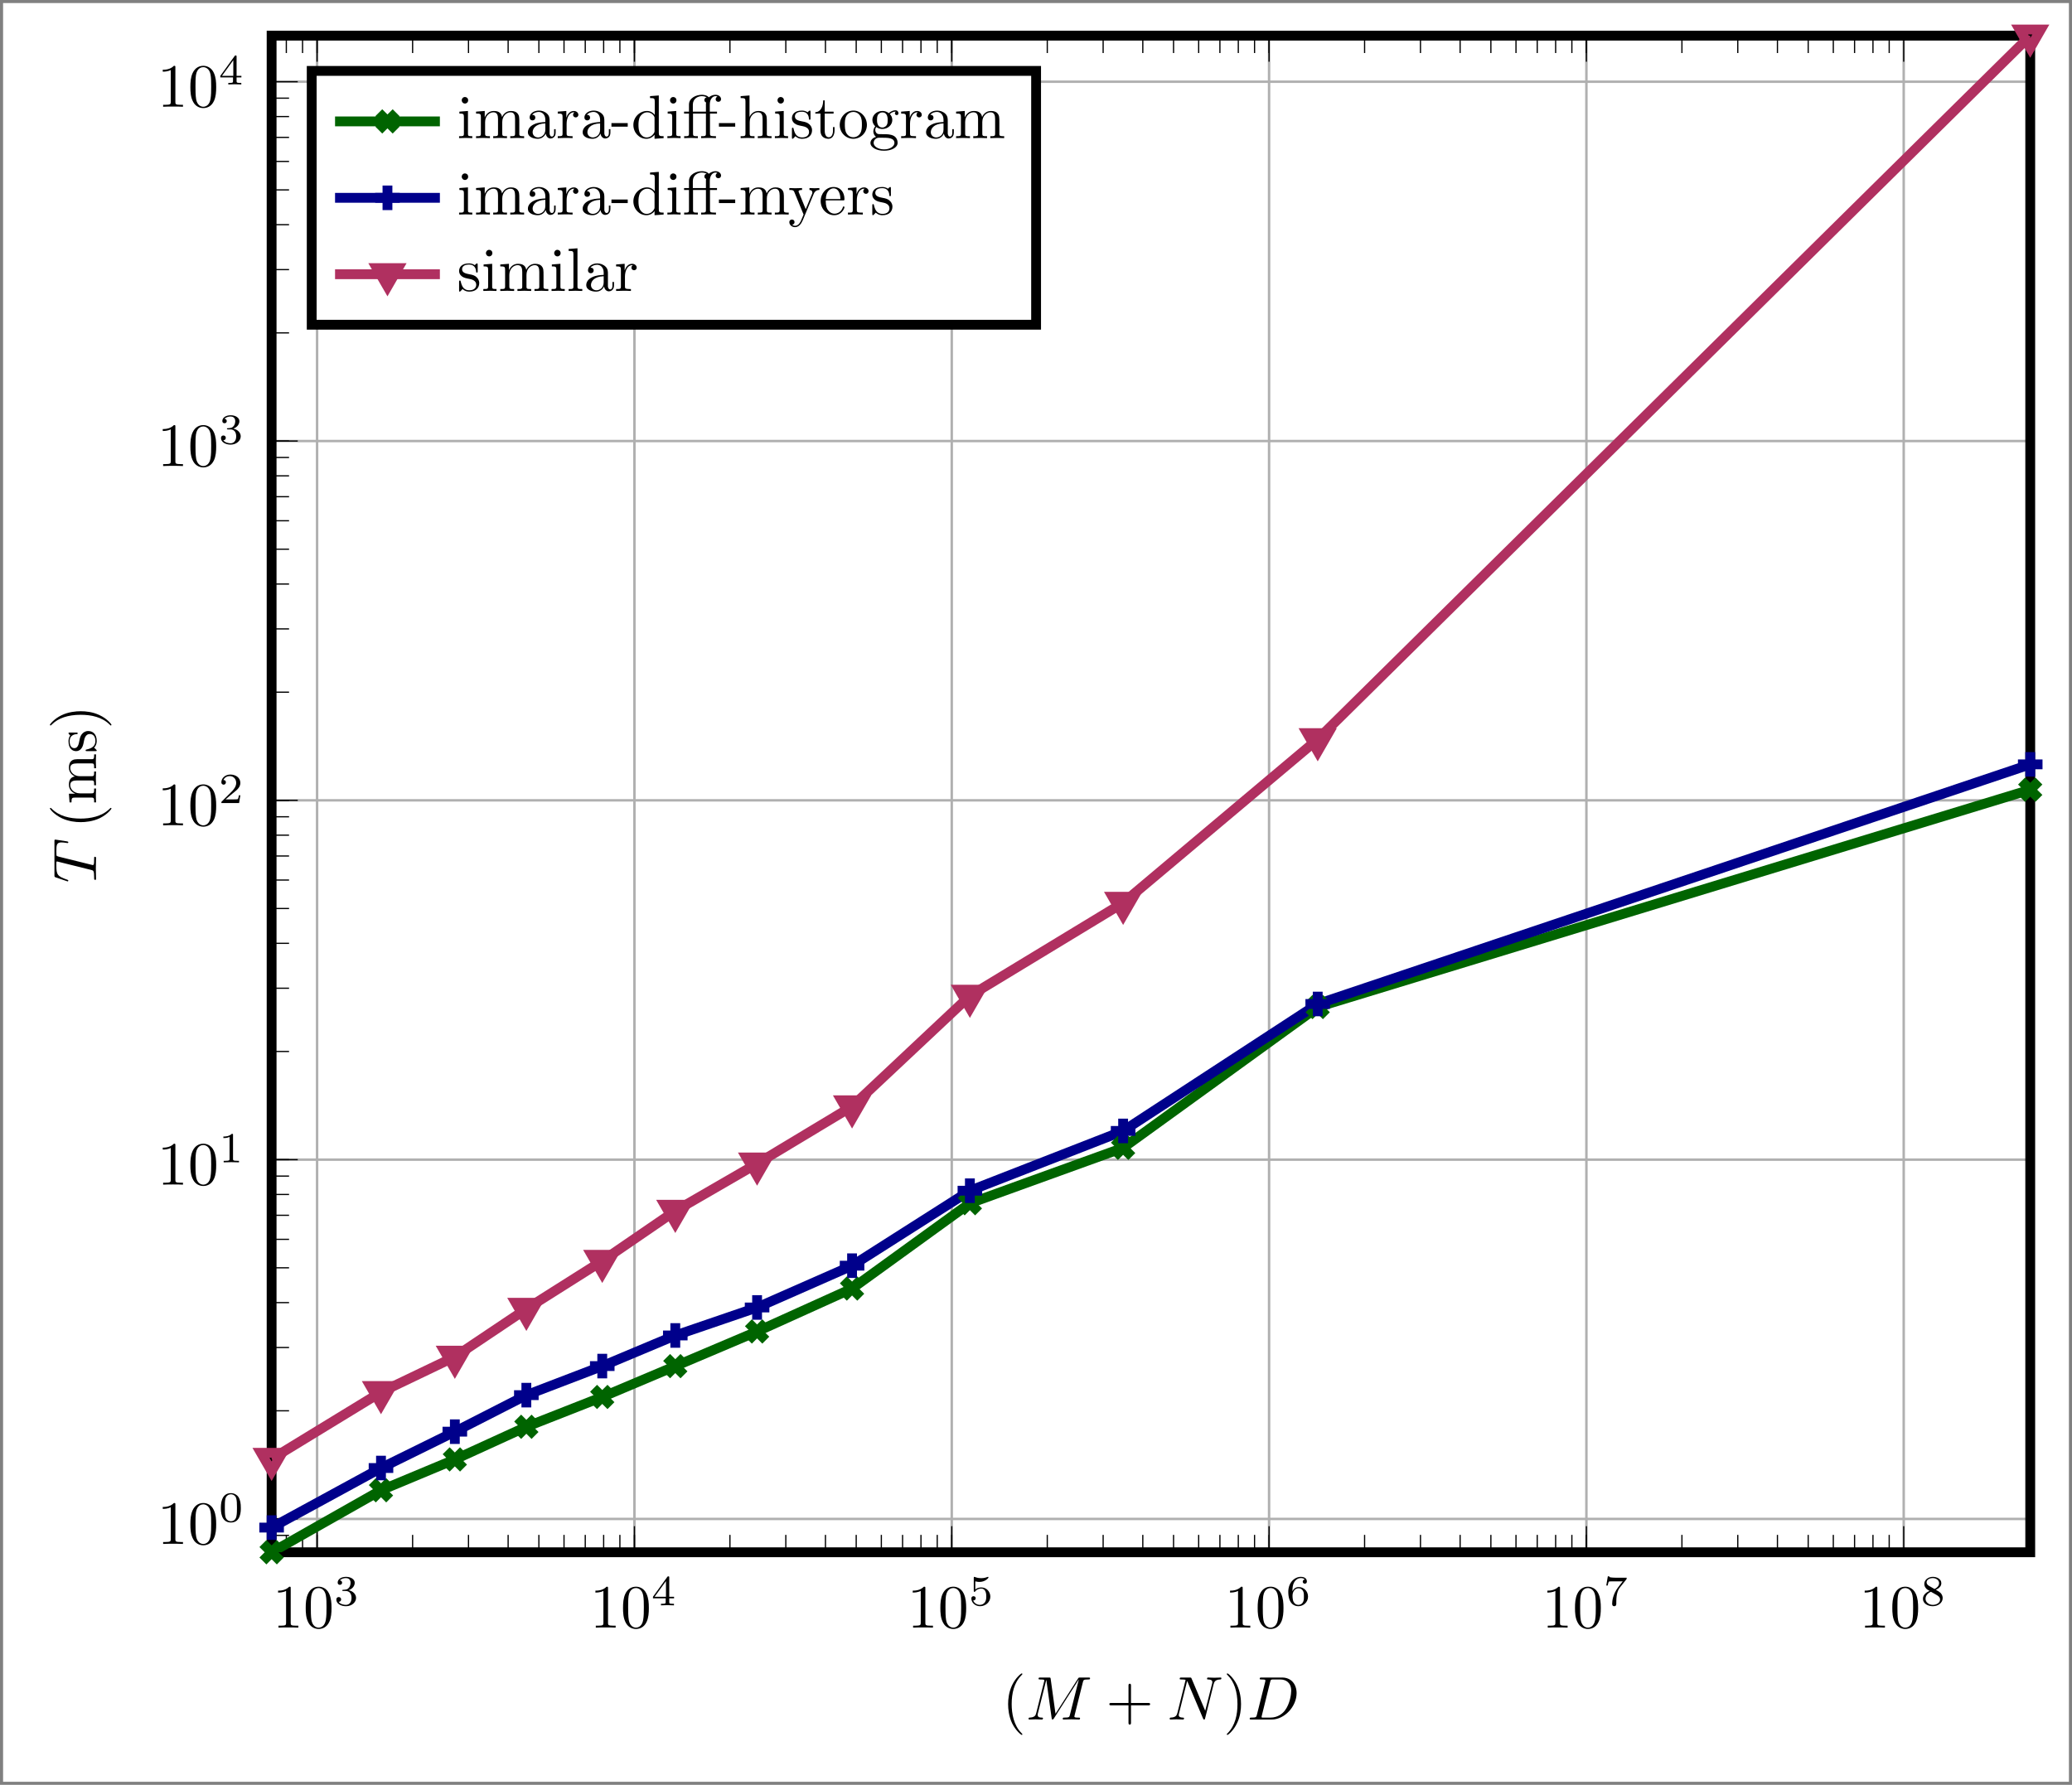 <?xml version="1.0" encoding="UTF-8"?>
<svg xmlns="http://www.w3.org/2000/svg" xmlns:xlink="http://www.w3.org/1999/xlink" width="336.123" height="289.581" viewBox="0 0 336.123 289.581">
<rect x="0" y="0" width="336.123" height="289.581" fill="#808080" stroke="none"/>
<defs>
<g>
<g id="glyph-0-0">
</g>
<g id="glyph-0-1">
<path d="M 2.938 -6.375 C 2.938 -6.625 2.938 -6.641 2.703 -6.641 C 2.078 -6 1.203 -6 0.891 -6 L 0.891 -5.688 C 1.094 -5.688 1.672 -5.688 2.188 -5.953 L 2.188 -0.781 C 2.188 -0.422 2.156 -0.312 1.266 -0.312 L 0.953 -0.312 L 0.953 0 C 1.297 -0.031 2.156 -0.031 2.562 -0.031 C 2.953 -0.031 3.828 -0.031 4.172 0 L 4.172 -0.312 L 3.859 -0.312 C 2.953 -0.312 2.938 -0.422 2.938 -0.781 Z M 2.938 -6.375 "/>
</g>
<g id="glyph-0-2">
<path d="M 4.578 -3.188 C 4.578 -3.984 4.531 -4.781 4.188 -5.516 C 3.734 -6.484 2.906 -6.641 2.5 -6.641 C 1.891 -6.641 1.172 -6.375 0.75 -5.453 C 0.438 -4.766 0.391 -3.984 0.391 -3.188 C 0.391 -2.438 0.422 -1.547 0.844 -0.781 C 1.266 0.016 2 0.219 2.484 0.219 C 3.016 0.219 3.781 0.016 4.219 -0.938 C 4.531 -1.625 4.578 -2.406 4.578 -3.188 Z M 2.484 0 C 2.094 0 1.5 -0.25 1.328 -1.203 C 1.219 -1.797 1.219 -2.719 1.219 -3.312 C 1.219 -3.953 1.219 -4.609 1.297 -5.141 C 1.484 -6.328 2.234 -6.422 2.484 -6.422 C 2.812 -6.422 3.469 -6.234 3.656 -5.25 C 3.766 -4.688 3.766 -3.938 3.766 -3.312 C 3.766 -2.562 3.766 -1.891 3.656 -1.25 C 3.5 -0.297 2.938 0 2.484 0 Z M 2.484 0 "/>
</g>
<g id="glyph-0-3">
<path d="M 3.297 2.391 C 3.297 2.359 3.297 2.344 3.125 2.172 C 1.891 0.922 1.562 -0.969 1.562 -2.5 C 1.562 -4.234 1.938 -5.969 3.172 -7.203 C 3.297 -7.328 3.297 -7.344 3.297 -7.375 C 3.297 -7.453 3.266 -7.484 3.203 -7.484 C 3.094 -7.484 2.203 -6.797 1.609 -5.531 C 1.109 -4.438 0.984 -3.328 0.984 -2.5 C 0.984 -1.719 1.094 -0.516 1.641 0.625 C 2.25 1.844 3.094 2.5 3.203 2.5 C 3.266 2.5 3.297 2.469 3.297 2.391 Z M 3.297 2.391 "/>
</g>
<g id="glyph-0-4">
<path d="M 4.078 -2.297 L 6.859 -2.297 C 7 -2.297 7.188 -2.297 7.188 -2.5 C 7.188 -2.688 7 -2.688 6.859 -2.688 L 4.078 -2.688 L 4.078 -5.484 C 4.078 -5.625 4.078 -5.812 3.875 -5.812 C 3.672 -5.812 3.672 -5.625 3.672 -5.484 L 3.672 -2.688 L 0.891 -2.688 C 0.75 -2.688 0.562 -2.688 0.562 -2.5 C 0.562 -2.297 0.75 -2.297 0.891 -2.297 L 3.672 -2.297 L 3.672 0.5 C 3.672 0.641 3.672 0.828 3.875 0.828 C 4.078 0.828 4.078 0.641 4.078 0.5 Z M 4.078 -2.297 "/>
</g>
<g id="glyph-0-5">
<path d="M 2.875 -2.5 C 2.875 -3.266 2.766 -4.469 2.219 -5.609 C 1.625 -6.828 0.766 -7.484 0.672 -7.484 C 0.609 -7.484 0.562 -7.438 0.562 -7.375 C 0.562 -7.344 0.562 -7.328 0.75 -7.141 C 1.734 -6.156 2.297 -4.578 2.297 -2.5 C 2.297 -0.781 1.938 0.969 0.703 2.219 C 0.562 2.344 0.562 2.359 0.562 2.391 C 0.562 2.453 0.609 2.5 0.672 2.5 C 0.766 2.5 1.672 1.812 2.25 0.547 C 2.766 -0.547 2.875 -1.656 2.875 -2.5 Z M 2.875 -2.5 "/>
</g>
<g id="glyph-0-6">
<path d="M 1.766 -4.406 L 0.375 -4.297 L 0.375 -3.984 C 1.016 -3.984 1.109 -3.922 1.109 -3.438 L 1.109 -0.75 C 1.109 -0.312 1 -0.312 0.328 -0.312 L 0.328 0 C 0.641 -0.016 1.188 -0.031 1.422 -0.031 C 1.781 -0.031 2.125 -0.016 2.469 0 L 2.469 -0.312 C 1.797 -0.312 1.766 -0.359 1.766 -0.75 Z M 1.797 -6.141 C 1.797 -6.453 1.562 -6.672 1.281 -6.672 C 0.969 -6.672 0.75 -6.406 0.75 -6.141 C 0.75 -5.875 0.969 -5.609 1.281 -5.609 C 1.562 -5.609 1.797 -5.828 1.797 -6.141 Z M 1.797 -6.141 "/>
</g>
<g id="glyph-0-7">
<path d="M 1.094 -3.422 L 1.094 -0.75 C 1.094 -0.312 0.984 -0.312 0.312 -0.312 L 0.312 0 C 0.672 -0.016 1.172 -0.031 1.453 -0.031 C 1.703 -0.031 2.219 -0.016 2.562 0 L 2.562 -0.312 C 1.891 -0.312 1.781 -0.312 1.781 -0.75 L 1.781 -2.594 C 1.781 -3.625 2.5 -4.188 3.125 -4.188 C 3.766 -4.188 3.875 -3.656 3.875 -3.078 L 3.875 -0.75 C 3.875 -0.312 3.766 -0.312 3.094 -0.312 L 3.094 0 C 3.438 -0.016 3.953 -0.031 4.219 -0.031 C 4.469 -0.031 5 -0.016 5.328 0 L 5.328 -0.312 C 4.672 -0.312 4.562 -0.312 4.562 -0.75 L 4.562 -2.594 C 4.562 -3.625 5.266 -4.188 5.906 -4.188 C 6.531 -4.188 6.641 -3.656 6.641 -3.078 L 6.641 -0.75 C 6.641 -0.312 6.531 -0.312 5.859 -0.312 L 5.859 0 C 6.203 -0.016 6.719 -0.031 6.984 -0.031 C 7.25 -0.031 7.766 -0.016 8.109 0 L 8.109 -0.312 C 7.594 -0.312 7.344 -0.312 7.328 -0.609 L 7.328 -2.516 C 7.328 -3.375 7.328 -3.672 7.016 -4.031 C 6.875 -4.203 6.547 -4.406 5.969 -4.406 C 5.141 -4.406 4.688 -3.812 4.531 -3.422 C 4.391 -4.297 3.656 -4.406 3.203 -4.406 C 2.469 -4.406 2 -3.984 1.719 -3.359 L 1.719 -4.406 L 0.312 -4.297 L 0.312 -3.984 C 1.016 -3.984 1.094 -3.922 1.094 -3.422 Z M 1.094 -3.422 "/>
</g>
<g id="glyph-0-8">
<path d="M 3.312 -0.75 C 3.359 -0.359 3.625 0.062 4.094 0.062 C 4.312 0.062 4.922 -0.078 4.922 -0.891 L 4.922 -1.453 L 4.672 -1.453 L 4.672 -0.891 C 4.672 -0.312 4.422 -0.25 4.312 -0.25 C 3.984 -0.25 3.938 -0.703 3.938 -0.75 L 3.938 -2.734 C 3.938 -3.156 3.938 -3.547 3.578 -3.922 C 3.188 -4.312 2.688 -4.469 2.219 -4.469 C 1.391 -4.469 0.703 -4 0.703 -3.344 C 0.703 -3.047 0.906 -2.875 1.172 -2.875 C 1.453 -2.875 1.625 -3.078 1.625 -3.328 C 1.625 -3.453 1.578 -3.781 1.109 -3.781 C 1.391 -4.141 1.875 -4.25 2.188 -4.25 C 2.688 -4.25 3.25 -3.859 3.25 -2.969 L 3.25 -2.609 C 2.734 -2.578 2.047 -2.547 1.422 -2.25 C 0.672 -1.906 0.422 -1.391 0.422 -0.953 C 0.422 -0.141 1.391 0.109 2.016 0.109 C 2.672 0.109 3.125 -0.297 3.312 -0.75 Z M 3.25 -2.391 L 3.25 -1.391 C 3.25 -0.453 2.531 -0.109 2.078 -0.109 C 1.594 -0.109 1.188 -0.453 1.188 -0.953 C 1.188 -1.5 1.609 -2.328 3.25 -2.391 Z M 3.25 -2.391 "/>
</g>
<g id="glyph-0-9">
<path d="M 1.672 -3.312 L 1.672 -4.406 L 0.281 -4.297 L 0.281 -3.984 C 0.984 -3.984 1.062 -3.922 1.062 -3.422 L 1.062 -0.75 C 1.062 -0.312 0.953 -0.312 0.281 -0.312 L 0.281 0 C 0.672 -0.016 1.141 -0.031 1.422 -0.031 C 1.812 -0.031 2.281 -0.031 2.688 0 L 2.688 -0.312 L 2.469 -0.312 C 1.734 -0.312 1.719 -0.422 1.719 -0.781 L 1.719 -2.312 C 1.719 -3.297 2.141 -4.188 2.891 -4.188 C 2.953 -4.188 2.984 -4.188 3 -4.172 C 2.969 -4.172 2.766 -4.047 2.766 -3.781 C 2.766 -3.516 2.984 -3.359 3.203 -3.359 C 3.375 -3.359 3.625 -3.484 3.625 -3.797 C 3.625 -4.109 3.312 -4.406 2.891 -4.406 C 2.156 -4.406 1.797 -3.734 1.672 -3.312 Z M 1.672 -3.312 "/>
</g>
<g id="glyph-0-10">
<path d="M 2.75 -1.859 L 2.75 -2.438 L 0.109 -2.438 L 0.109 -1.859 Z M 2.75 -1.859 "/>
</g>
<g id="glyph-0-11">
<path d="M 3.781 -0.547 L 3.781 0.109 L 5.25 0 L 5.25 -0.312 C 4.562 -0.312 4.469 -0.375 4.469 -0.875 L 4.469 -6.922 L 3.047 -6.812 L 3.047 -6.5 C 3.734 -6.5 3.812 -6.438 3.812 -5.938 L 3.812 -3.781 C 3.531 -4.141 3.094 -4.406 2.562 -4.406 C 1.391 -4.406 0.344 -3.422 0.344 -2.141 C 0.344 -0.875 1.312 0.109 2.453 0.109 C 3.094 0.109 3.531 -0.234 3.781 -0.547 Z M 3.781 -3.219 L 3.781 -1.172 C 3.781 -1 3.781 -0.984 3.672 -0.812 C 3.375 -0.328 2.938 -0.109 2.5 -0.109 C 2.047 -0.109 1.688 -0.375 1.453 -0.75 C 1.203 -1.156 1.172 -1.719 1.172 -2.141 C 1.172 -2.5 1.188 -3.094 1.469 -3.547 C 1.688 -3.859 2.062 -4.188 2.609 -4.188 C 2.953 -4.188 3.375 -4.031 3.672 -3.594 C 3.781 -3.422 3.781 -3.406 3.781 -3.219 Z M 3.781 -3.219 "/>
</g>
<g id="glyph-0-12">
<path d="M 4.469 -3.984 L 5.609 -3.984 L 5.609 -4.297 L 4.438 -4.297 L 4.438 -5.453 C 4.438 -6.344 4.922 -6.812 5.359 -6.812 C 5.391 -6.812 5.547 -6.812 5.688 -6.734 C 5.578 -6.703 5.391 -6.562 5.391 -6.312 C 5.391 -6.094 5.547 -5.891 5.828 -5.891 C 6.109 -5.891 6.266 -6.094 6.266 -6.328 C 6.266 -6.688 5.906 -7.031 5.359 -7.031 C 4.766 -7.031 4.328 -6.656 4.281 -6.609 C 3.984 -6.984 3.422 -7.031 3.156 -7.031 C 2.219 -7.031 1.062 -6.516 1.062 -5.438 L 1.062 -4.297 L 0.266 -4.297 L 0.266 -3.984 L 1.062 -3.984 L 1.062 -0.75 C 1.062 -0.312 0.953 -0.312 0.281 -0.312 L 0.281 0 C 0.609 -0.016 1.141 -0.031 1.391 -0.031 C 1.641 -0.031 2.125 -0.016 2.5 0 L 2.5 -0.312 C 1.828 -0.312 1.719 -0.312 1.719 -0.75 L 1.719 -3.984 L 3.812 -3.984 L 3.812 -0.75 C 3.812 -0.312 3.703 -0.312 3.031 -0.312 L 3.031 0 C 3.422 -0.016 3.891 -0.031 4.172 -0.031 C 4.562 -0.031 5.031 -0.031 5.438 0 L 5.438 -0.312 L 5.219 -0.312 C 4.484 -0.312 4.469 -0.422 4.469 -0.781 Z M 1.688 -4.297 L 1.688 -5.422 C 1.688 -6.391 2.5 -6.812 3.156 -6.812 C 3.641 -6.812 3.922 -6.625 3.922 -6.625 L 3.922 -6.609 C 3.766 -6.594 3.562 -6.453 3.562 -6.188 C 3.562 -6.125 3.562 -5.875 3.844 -5.781 C 3.812 -5.656 3.812 -5.562 3.812 -5.438 L 3.812 -4.297 Z M 1.688 -4.297 "/>
</g>
<g id="glyph-0-13">
<path d="M 1.094 -0.75 C 1.094 -0.312 0.984 -0.312 0.312 -0.312 L 0.312 0 C 0.672 -0.016 1.172 -0.031 1.453 -0.031 C 1.703 -0.031 2.219 -0.016 2.562 0 L 2.562 -0.312 C 1.891 -0.312 1.781 -0.312 1.781 -0.75 L 1.781 -2.594 C 1.781 -3.625 2.5 -4.188 3.125 -4.188 C 3.766 -4.188 3.875 -3.656 3.875 -3.078 L 3.875 -0.75 C 3.875 -0.312 3.766 -0.312 3.094 -0.312 L 3.094 0 C 3.438 -0.016 3.953 -0.031 4.219 -0.031 C 4.469 -0.031 5 -0.016 5.328 0 L 5.328 -0.312 C 4.812 -0.312 4.562 -0.312 4.562 -0.609 L 4.562 -2.516 C 4.562 -3.375 4.562 -3.672 4.25 -4.031 C 4.109 -4.203 3.781 -4.406 3.203 -4.406 C 2.359 -4.406 1.922 -3.812 1.75 -3.422 L 1.75 -6.922 L 0.312 -6.812 L 0.312 -6.5 C 1.016 -6.5 1.094 -6.438 1.094 -5.938 Z M 1.094 -0.75 "/>
</g>
<g id="glyph-0-14">
<path d="M 2.078 -1.938 C 2.297 -1.891 3.109 -1.734 3.109 -1.016 C 3.109 -0.516 2.766 -0.109 1.984 -0.109 C 1.141 -0.109 0.781 -0.672 0.594 -1.531 C 0.562 -1.656 0.562 -1.688 0.453 -1.688 C 0.328 -1.688 0.328 -1.625 0.328 -1.453 L 0.328 -0.125 C 0.328 0.047 0.328 0.109 0.438 0.109 C 0.484 0.109 0.5 0.094 0.688 -0.094 C 0.703 -0.109 0.703 -0.125 0.891 -0.312 C 1.328 0.094 1.781 0.109 1.984 0.109 C 3.125 0.109 3.594 -0.562 3.594 -1.281 C 3.594 -1.797 3.297 -2.109 3.172 -2.219 C 2.844 -2.547 2.453 -2.625 2.031 -2.703 C 1.469 -2.812 0.812 -2.938 0.812 -3.516 C 0.812 -3.875 1.062 -4.281 1.922 -4.281 C 3.016 -4.281 3.078 -3.375 3.094 -3.078 C 3.094 -2.984 3.188 -2.984 3.203 -2.984 C 3.344 -2.984 3.344 -3.031 3.344 -3.219 L 3.344 -4.234 C 3.344 -4.391 3.344 -4.469 3.234 -4.469 C 3.188 -4.469 3.156 -4.469 3.031 -4.344 C 3 -4.312 2.906 -4.219 2.859 -4.188 C 2.484 -4.469 2.078 -4.469 1.922 -4.469 C 0.703 -4.469 0.328 -3.797 0.328 -3.234 C 0.328 -2.891 0.484 -2.609 0.75 -2.391 C 1.078 -2.141 1.359 -2.078 2.078 -1.938 Z M 2.078 -1.938 "/>
</g>
<g id="glyph-0-15">
<path d="M 1.719 -3.984 L 3.156 -3.984 L 3.156 -4.297 L 1.719 -4.297 L 1.719 -6.125 L 1.469 -6.125 C 1.469 -5.312 1.172 -4.25 0.188 -4.203 L 0.188 -3.984 L 1.031 -3.984 L 1.031 -1.234 C 1.031 -0.016 1.969 0.109 2.328 0.109 C 3.031 0.109 3.312 -0.594 3.312 -1.234 L 3.312 -1.797 L 3.062 -1.797 L 3.062 -1.25 C 3.062 -0.516 2.766 -0.141 2.391 -0.141 C 1.719 -0.141 1.719 -1.047 1.719 -1.219 Z M 1.719 -3.984 "/>
</g>
<g id="glyph-0-16">
<path d="M 4.688 -2.141 C 4.688 -3.406 3.703 -4.469 2.5 -4.469 C 1.25 -4.469 0.281 -3.375 0.281 -2.141 C 0.281 -0.844 1.312 0.109 2.484 0.109 C 3.688 0.109 4.688 -0.875 4.688 -2.141 Z M 2.5 -0.141 C 2.062 -0.141 1.625 -0.344 1.359 -0.812 C 1.109 -1.25 1.109 -1.859 1.109 -2.219 C 1.109 -2.609 1.109 -3.141 1.344 -3.578 C 1.609 -4.031 2.078 -4.25 2.484 -4.25 C 2.922 -4.25 3.344 -4.031 3.609 -3.594 C 3.875 -3.172 3.875 -2.594 3.875 -2.219 C 3.875 -1.859 3.875 -1.312 3.656 -0.875 C 3.422 -0.422 2.984 -0.141 2.5 -0.141 Z M 2.5 -0.141 "/>
</g>
<g id="glyph-0-17">
<path d="M 2.219 -1.719 C 1.344 -1.719 1.344 -2.719 1.344 -2.938 C 1.344 -3.203 1.359 -3.531 1.5 -3.781 C 1.578 -3.891 1.812 -4.172 2.219 -4.172 C 3.078 -4.172 3.078 -3.188 3.078 -2.953 C 3.078 -2.688 3.078 -2.359 2.922 -2.109 C 2.844 -2 2.609 -1.719 2.219 -1.719 Z M 1.062 -1.328 C 1.062 -1.359 1.062 -1.594 1.219 -1.797 C 1.609 -1.516 2.031 -1.484 2.219 -1.484 C 3.141 -1.484 3.828 -2.172 3.828 -2.938 C 3.828 -3.312 3.672 -3.672 3.422 -3.906 C 3.781 -4.25 4.141 -4.297 4.312 -4.297 C 4.344 -4.297 4.391 -4.297 4.422 -4.281 C 4.312 -4.25 4.25 -4.141 4.25 -4.016 C 4.25 -3.844 4.391 -3.734 4.547 -3.734 C 4.641 -3.734 4.828 -3.797 4.828 -4.031 C 4.828 -4.203 4.719 -4.516 4.328 -4.516 C 4.125 -4.516 3.688 -4.453 3.266 -4.047 C 2.844 -4.375 2.438 -4.406 2.219 -4.406 C 1.281 -4.406 0.594 -3.719 0.594 -2.953 C 0.594 -2.516 0.812 -2.141 1.062 -1.922 C 0.938 -1.781 0.75 -1.453 0.75 -1.094 C 0.75 -0.781 0.891 -0.406 1.203 -0.203 C 0.594 -0.047 0.281 0.391 0.281 0.781 C 0.281 1.5 1.266 2.047 2.484 2.047 C 3.656 2.047 4.688 1.547 4.688 0.766 C 4.688 0.422 4.562 -0.094 4.047 -0.375 C 3.516 -0.641 2.938 -0.641 2.328 -0.641 C 2.078 -0.641 1.656 -0.641 1.578 -0.656 C 1.266 -0.703 1.062 -1 1.062 -1.328 Z M 2.5 1.828 C 1.484 1.828 0.797 1.312 0.797 0.781 C 0.797 0.328 1.172 -0.047 1.609 -0.062 L 2.203 -0.062 C 3.062 -0.062 4.172 -0.062 4.172 0.781 C 4.172 1.328 3.469 1.828 2.5 1.828 Z M 2.5 1.828 "/>
</g>
<g id="glyph-0-18">
<path d="M 4.141 -3.344 C 4.391 -3.984 4.906 -3.984 5.062 -3.984 L 5.062 -4.297 C 4.828 -4.281 4.547 -4.266 4.312 -4.266 C 4.141 -4.266 3.672 -4.281 3.453 -4.297 L 3.453 -3.984 C 3.766 -3.984 3.922 -3.812 3.922 -3.562 C 3.922 -3.453 3.906 -3.438 3.859 -3.312 L 2.844 -0.875 L 1.75 -3.547 C 1.703 -3.656 1.688 -3.688 1.688 -3.734 C 1.688 -3.984 2.047 -3.984 2.25 -3.984 L 2.25 -4.297 C 1.984 -4.281 1.328 -4.266 1.156 -4.266 C 0.891 -4.266 0.484 -4.281 0.188 -4.297 L 0.188 -3.984 C 0.672 -3.984 0.859 -3.984 1 -3.641 L 2.5 0 C 2.438 0.125 2.297 0.453 2.25 0.594 C 2.031 1.141 1.75 1.828 1.109 1.828 C 1.062 1.828 0.828 1.828 0.641 1.641 C 0.953 1.609 1.031 1.391 1.031 1.219 C 1.031 0.969 0.844 0.812 0.609 0.812 C 0.406 0.812 0.188 0.938 0.188 1.234 C 0.188 1.688 0.609 2.047 1.109 2.047 C 1.734 2.047 2.141 1.469 2.375 0.906 Z M 4.141 -3.344 "/>
</g>
<g id="glyph-0-19">
<path d="M 1.109 -2.516 C 1.172 -4 2.016 -4.25 2.359 -4.25 C 3.375 -4.25 3.484 -2.906 3.484 -2.516 Z M 1.109 -2.297 L 3.891 -2.297 C 4.109 -2.297 4.141 -2.297 4.141 -2.516 C 4.141 -3.5 3.594 -4.469 2.359 -4.469 C 1.203 -4.469 0.281 -3.438 0.281 -2.188 C 0.281 -0.859 1.328 0.109 2.469 0.109 C 3.688 0.109 4.141 -1 4.141 -1.188 C 4.141 -1.281 4.062 -1.312 4 -1.312 C 3.922 -1.312 3.891 -1.25 3.875 -1.172 C 3.531 -0.141 2.625 -0.141 2.531 -0.141 C 2.031 -0.141 1.641 -0.438 1.406 -0.812 C 1.109 -1.281 1.109 -1.938 1.109 -2.297 Z M 1.109 -2.297 "/>
</g>
<g id="glyph-0-20">
<path d="M 1.766 -6.922 L 0.328 -6.812 L 0.328 -6.5 C 1.031 -6.5 1.109 -6.438 1.109 -5.938 L 1.109 -0.75 C 1.109 -0.312 1 -0.312 0.328 -0.312 L 0.328 0 C 0.656 -0.016 1.188 -0.031 1.438 -0.031 C 1.688 -0.031 2.172 -0.016 2.547 0 L 2.547 -0.312 C 1.875 -0.312 1.766 -0.312 1.766 -0.75 Z M 1.766 -6.922 "/>
</g>
<g id="glyph-1-0">
</g>
<g id="glyph-1-1">
<path d="M 1.906 -2.328 C 2.453 -2.328 2.844 -1.953 2.844 -1.203 C 2.844 -0.344 2.328 -0.078 1.938 -0.078 C 1.656 -0.078 1.031 -0.156 0.75 -0.578 C 1.078 -0.578 1.156 -0.812 1.156 -0.969 C 1.156 -1.188 0.984 -1.344 0.766 -1.344 C 0.578 -1.344 0.375 -1.219 0.375 -0.938 C 0.375 -0.281 1.094 0.141 1.938 0.141 C 2.906 0.141 3.578 -0.516 3.578 -1.203 C 3.578 -1.75 3.141 -2.297 2.375 -2.453 C 3.094 -2.719 3.359 -3.234 3.359 -3.672 C 3.359 -4.219 2.734 -4.625 1.953 -4.625 C 1.188 -4.625 0.594 -4.25 0.594 -3.688 C 0.594 -3.453 0.75 -3.328 0.953 -3.328 C 1.172 -3.328 1.312 -3.484 1.312 -3.672 C 1.312 -3.875 1.172 -4.031 0.953 -4.047 C 1.203 -4.344 1.672 -4.422 1.938 -4.422 C 2.25 -4.422 2.688 -4.266 2.688 -3.672 C 2.688 -3.375 2.594 -3.047 2.406 -2.844 C 2.188 -2.578 1.984 -2.562 1.641 -2.531 C 1.469 -2.516 1.453 -2.516 1.422 -2.516 C 1.406 -2.516 1.344 -2.5 1.344 -2.422 C 1.344 -2.328 1.406 -2.328 1.531 -2.328 Z M 1.906 -2.328 "/>
</g>
<g id="glyph-1-2">
<path d="M 3.688 -1.141 L 3.688 -1.391 L 2.906 -1.391 L 2.906 -4.5 C 2.906 -4.641 2.906 -4.703 2.766 -4.703 C 2.672 -4.703 2.641 -4.703 2.578 -4.594 L 0.266 -1.391 L 0.266 -1.141 L 2.328 -1.141 L 2.328 -0.578 C 2.328 -0.328 2.328 -0.25 1.75 -0.25 L 1.562 -0.25 L 1.562 0 C 1.922 -0.016 2.359 -0.031 2.609 -0.031 C 2.875 -0.031 3.312 -0.016 3.672 0 L 3.672 -0.25 L 3.484 -0.25 C 2.906 -0.25 2.906 -0.328 2.906 -0.578 L 2.906 -1.141 Z M 2.375 -3.938 L 2.375 -1.391 L 0.531 -1.391 Z M 2.375 -3.938 "/>
</g>
<g id="glyph-1-3">
<path d="M 1.078 -3.891 C 1.438 -3.797 1.641 -3.797 1.75 -3.797 C 2.672 -3.797 3.219 -4.422 3.219 -4.531 C 3.219 -4.609 3.172 -4.625 3.141 -4.625 C 3.125 -4.625 3.109 -4.625 3.078 -4.609 C 2.906 -4.547 2.547 -4.406 2.031 -4.406 C 1.828 -4.406 1.469 -4.422 1.016 -4.594 C 0.938 -4.625 0.922 -4.625 0.922 -4.625 C 0.828 -4.625 0.828 -4.547 0.828 -4.438 L 0.828 -2.391 C 0.828 -2.266 0.828 -2.188 0.938 -2.188 C 1 -2.188 1.016 -2.188 1.078 -2.281 C 1.375 -2.656 1.812 -2.719 2.047 -2.719 C 2.469 -2.719 2.656 -2.391 2.688 -2.328 C 2.812 -2.094 2.859 -1.828 2.859 -1.422 C 2.859 -1.219 2.859 -0.812 2.641 -0.5 C 2.469 -0.25 2.172 -0.078 1.828 -0.078 C 1.375 -0.078 0.906 -0.328 0.734 -0.797 C 1 -0.781 1.141 -0.953 1.141 -1.141 C 1.141 -1.438 0.875 -1.484 0.781 -1.484 C 0.781 -1.484 0.438 -1.484 0.438 -1.109 C 0.438 -0.484 1.016 0.141 1.844 0.141 C 2.734 0.141 3.516 -0.516 3.516 -1.406 C 3.516 -2.188 2.922 -2.906 2.062 -2.906 C 1.75 -2.906 1.391 -2.844 1.078 -2.578 Z M 1.078 -3.891 "/>
</g>
<g id="glyph-1-4">
<path d="M 1.047 -2.281 C 1.047 -2.844 1.094 -3.359 1.359 -3.797 C 1.594 -4.172 1.969 -4.422 2.422 -4.422 C 2.625 -4.422 2.906 -4.375 3.047 -4.188 C 2.875 -4.172 2.719 -4.047 2.719 -3.844 C 2.719 -3.672 2.844 -3.516 3.047 -3.516 C 3.266 -3.516 3.391 -3.656 3.391 -3.859 C 3.391 -4.266 3.094 -4.625 2.406 -4.625 C 1.406 -4.625 0.375 -3.703 0.375 -2.203 C 0.375 -0.406 1.219 0.141 2 0.141 C 2.844 0.141 3.578 -0.516 3.578 -1.422 C 3.578 -2.312 2.875 -2.969 2.062 -2.969 C 1.5 -2.969 1.203 -2.594 1.047 -2.281 Z M 2 -0.078 C 1.641 -0.078 1.375 -0.281 1.219 -0.594 C 1.125 -0.797 1.062 -1.156 1.062 -1.562 C 1.062 -2.25 1.469 -2.766 2.031 -2.766 C 2.344 -2.766 2.562 -2.641 2.734 -2.391 C 2.906 -2.125 2.906 -1.828 2.906 -1.422 C 2.906 -1.031 2.906 -0.734 2.719 -0.453 C 2.562 -0.219 2.328 -0.078 2 -0.078 Z M 2 -0.078 "/>
</g>
<g id="glyph-1-5">
<path d="M 3.734 -4.203 C 3.797 -4.297 3.797 -4.312 3.797 -4.484 L 1.969 -4.484 C 1.688 -4.484 1.609 -4.5 1.359 -4.516 C 1 -4.547 0.984 -4.594 0.969 -4.703 L 0.734 -4.703 L 0.484 -3.219 L 0.719 -3.219 C 0.734 -3.328 0.812 -3.781 0.922 -3.859 C 0.969 -3.891 1.547 -3.891 1.641 -3.891 L 3.156 -3.891 C 2.938 -3.609 2.578 -3.172 2.438 -2.969 C 1.531 -1.781 1.438 -0.672 1.438 -0.266 C 1.438 -0.188 1.438 0.141 1.766 0.141 C 2.109 0.141 2.109 -0.172 2.109 -0.266 L 2.109 -0.547 C 2.109 -1.891 2.391 -2.516 2.688 -2.891 Z M 3.734 -4.203 "/>
</g>
<g id="glyph-1-6">
<path d="M 2.469 -2.516 C 3.016 -2.781 3.359 -3.109 3.359 -3.594 C 3.359 -4.266 2.656 -4.625 1.984 -4.625 C 1.219 -4.625 0.594 -4.125 0.594 -3.469 C 0.594 -3.141 0.75 -2.906 0.875 -2.766 C 1 -2.609 1.047 -2.578 1.453 -2.344 C 1.062 -2.172 0.375 -1.797 0.375 -1.062 C 0.375 -0.297 1.172 0.141 1.969 0.141 C 2.859 0.141 3.578 -0.422 3.578 -1.172 C 3.578 -1.641 3.312 -2.031 2.906 -2.266 C 2.812 -2.328 2.578 -2.453 2.469 -2.516 Z M 1.344 -3.172 C 1.156 -3.281 0.969 -3.469 0.969 -3.734 C 0.969 -4.172 1.469 -4.422 1.969 -4.422 C 2.516 -4.422 3 -4.078 3 -3.594 C 3 -2.969 2.266 -2.656 2.266 -2.656 C 2.25 -2.656 2.234 -2.656 2.188 -2.688 Z M 1.672 -2.203 L 2.641 -1.656 C 2.812 -1.547 3.156 -1.344 3.156 -0.938 C 3.156 -0.406 2.578 -0.078 1.984 -0.078 C 1.344 -0.078 0.797 -0.5 0.797 -1.062 C 0.797 -1.578 1.172 -1.984 1.672 -2.203 Z M 1.672 -2.203 "/>
</g>
<g id="glyph-1-7">
<path d="M 3.594 -2.219 C 3.594 -2.984 3.5 -3.547 3.188 -4.031 C 2.969 -4.344 2.531 -4.625 1.984 -4.625 C 0.359 -4.625 0.359 -2.719 0.359 -2.219 C 0.359 -1.719 0.359 0.141 1.984 0.141 C 3.594 0.141 3.594 -1.719 3.594 -2.219 Z M 1.984 -0.062 C 1.656 -0.062 1.234 -0.25 1.094 -0.812 C 1 -1.219 1 -1.797 1 -2.312 C 1 -2.828 1 -3.359 1.094 -3.734 C 1.25 -4.281 1.688 -4.438 1.984 -4.438 C 2.359 -4.438 2.719 -4.203 2.844 -3.797 C 2.953 -3.422 2.969 -2.922 2.969 -2.312 C 2.969 -1.797 2.969 -1.281 2.875 -0.844 C 2.734 -0.203 2.266 -0.062 1.984 -0.062 Z M 1.984 -0.062 "/>
</g>
<g id="glyph-1-8">
<path d="M 2.328 -4.438 C 2.328 -4.625 2.328 -4.625 2.125 -4.625 C 1.672 -4.188 1.047 -4.188 0.766 -4.188 L 0.766 -3.938 C 0.922 -3.938 1.391 -3.938 1.766 -4.125 L 1.766 -0.578 C 1.766 -0.344 1.766 -0.25 1.078 -0.25 L 0.812 -0.25 L 0.812 0 C 0.938 0 1.797 -0.031 2.047 -0.031 C 2.266 -0.031 3.141 0 3.297 0 L 3.297 -0.25 L 3.031 -0.25 C 2.328 -0.25 2.328 -0.344 2.328 -0.578 Z M 2.328 -4.438 "/>
</g>
<g id="glyph-1-9">
<path d="M 3.516 -1.266 L 3.281 -1.266 C 3.266 -1.109 3.188 -0.703 3.094 -0.641 C 3.047 -0.594 2.516 -0.594 2.406 -0.594 L 1.125 -0.594 C 1.859 -1.234 2.109 -1.438 2.516 -1.766 C 3.031 -2.172 3.516 -2.609 3.516 -3.266 C 3.516 -4.109 2.781 -4.625 1.891 -4.625 C 1.031 -4.625 0.438 -4.016 0.438 -3.375 C 0.438 -3.031 0.734 -2.984 0.812 -2.984 C 0.969 -2.984 1.172 -3.109 1.172 -3.359 C 1.172 -3.484 1.125 -3.734 0.766 -3.734 C 0.984 -4.219 1.453 -4.375 1.781 -4.375 C 2.484 -4.375 2.844 -3.828 2.844 -3.266 C 2.844 -2.656 2.406 -2.188 2.188 -1.938 L 0.516 -0.266 C 0.438 -0.203 0.438 -0.188 0.438 0 L 3.312 0 Z M 3.516 -1.266 "/>
</g>
<g id="glyph-2-0">
</g>
<g id="glyph-2-1">
<path d="M 9.234 -6.047 C 9.328 -6.406 9.344 -6.5 10.094 -6.5 C 10.312 -6.5 10.406 -6.5 10.406 -6.703 C 10.406 -6.812 10.312 -6.812 10.141 -6.812 L 8.828 -6.812 C 8.562 -6.812 8.547 -6.812 8.438 -6.625 L 4.797 -0.938 L 4.016 -6.578 C 3.984 -6.812 3.969 -6.812 3.703 -6.812 L 2.344 -6.812 C 2.156 -6.812 2.047 -6.812 2.047 -6.625 C 2.047 -6.5 2.141 -6.5 2.328 -6.5 C 2.469 -6.5 2.641 -6.484 2.766 -6.484 C 2.922 -6.453 2.984 -6.438 2.984 -6.312 C 2.984 -6.281 2.969 -6.25 2.938 -6.125 L 1.672 -1.062 C 1.578 -0.656 1.406 -0.344 0.594 -0.312 C 0.547 -0.312 0.422 -0.297 0.422 -0.125 C 0.422 -0.031 0.484 0 0.562 0 C 0.875 0 1.219 -0.031 1.562 -0.031 C 1.891 -0.031 2.25 0 2.578 0 C 2.625 0 2.766 0 2.766 -0.203 C 2.766 -0.312 2.656 -0.312 2.578 -0.312 C 2.016 -0.312 1.906 -0.516 1.906 -0.75 C 1.906 -0.812 1.906 -0.875 1.938 -0.984 L 3.297 -6.406 L 3.312 -6.406 L 4.172 -0.234 C 4.188 -0.109 4.203 0 4.312 0 C 4.422 0 4.484 -0.109 4.531 -0.172 L 8.562 -6.484 L 8.578 -6.484 L 7.141 -0.781 C 7.047 -0.391 7.031 -0.312 6.234 -0.312 C 6.078 -0.312 5.969 -0.312 5.969 -0.125 C 5.969 0 6.078 0 6.109 0 C 6.391 0 7.062 -0.031 7.344 -0.031 C 7.75 -0.031 8.188 0 8.594 0 C 8.656 0 8.781 0 8.781 -0.203 C 8.781 -0.312 8.688 -0.312 8.5 -0.312 C 8.141 -0.312 7.859 -0.312 7.859 -0.484 C 7.859 -0.531 7.859 -0.547 7.906 -0.734 Z M 9.234 -6.047 "/>
</g>
<g id="glyph-2-2">
<path d="M 7.531 -5.766 C 7.641 -6.156 7.812 -6.469 8.609 -6.5 C 8.656 -6.5 8.781 -6.516 8.781 -6.703 C 8.781 -6.703 8.781 -6.812 8.656 -6.812 C 8.328 -6.812 7.969 -6.781 7.641 -6.781 C 7.312 -6.781 6.953 -6.812 6.625 -6.812 C 6.562 -6.812 6.453 -6.812 6.453 -6.609 C 6.453 -6.5 6.547 -6.5 6.625 -6.5 C 7.203 -6.484 7.312 -6.281 7.312 -6.062 C 7.312 -6.031 7.281 -5.875 7.281 -5.859 L 6.156 -1.422 L 3.953 -6.625 C 3.875 -6.797 3.875 -6.812 3.641 -6.812 L 2.297 -6.812 C 2.109 -6.812 2.016 -6.812 2.016 -6.609 C 2.016 -6.5 2.109 -6.5 2.297 -6.5 C 2.344 -6.5 2.969 -6.5 2.969 -6.406 L 1.641 -1.062 C 1.531 -0.656 1.359 -0.344 0.562 -0.312 C 0.5 -0.312 0.391 -0.297 0.391 -0.109 C 0.391 -0.047 0.438 0 0.516 0 C 0.844 0 1.188 -0.031 1.516 -0.031 C 1.859 -0.031 2.219 0 2.547 0 C 2.594 0 2.719 0 2.719 -0.203 C 2.719 -0.297 2.625 -0.312 2.516 -0.312 C 1.938 -0.328 1.859 -0.547 1.859 -0.75 C 1.859 -0.812 1.875 -0.875 1.906 -0.984 L 3.219 -6.234 C 3.266 -6.188 3.266 -6.156 3.312 -6.062 L 5.797 -0.188 C 5.859 -0.016 5.891 0 5.984 0 C 6.094 0 6.094 -0.031 6.141 -0.203 Z M 7.531 -5.766 "/>
</g>
<g id="glyph-2-3">
<path d="M 1.578 -0.781 C 1.484 -0.391 1.469 -0.312 0.672 -0.312 C 0.516 -0.312 0.406 -0.312 0.406 -0.125 C 0.406 0 0.484 0 0.672 0 L 3.984 0 C 6.047 0 8.016 -2.109 8.016 -4.281 C 8.016 -5.688 7.172 -6.812 5.672 -6.812 L 2.328 -6.812 C 2.141 -6.812 2.031 -6.812 2.031 -6.625 C 2.031 -6.5 2.109 -6.5 2.312 -6.5 C 2.438 -6.5 2.625 -6.484 2.734 -6.484 C 2.906 -6.453 2.953 -6.438 2.953 -6.312 C 2.953 -6.281 2.953 -6.25 2.922 -6.125 Z M 3.734 -6.125 C 3.828 -6.469 3.844 -6.5 4.281 -6.5 L 5.344 -6.5 C 6.312 -6.5 7.141 -5.969 7.141 -4.656 C 7.141 -4.172 6.953 -2.531 6.094 -1.438 C 5.812 -1.062 5.031 -0.312 3.797 -0.312 L 2.672 -0.312 C 2.531 -0.312 2.516 -0.312 2.453 -0.312 C 2.359 -0.328 2.328 -0.344 2.328 -0.422 C 2.328 -0.453 2.328 -0.469 2.375 -0.641 Z M 3.734 -6.125 "/>
</g>
<g id="glyph-3-0">
</g>
<g id="glyph-3-1">
<path d="M -6.047 -4.25 C -6.328 -4.328 -6.391 -4.359 -6.422 -4.484 C -6.438 -4.578 -6.438 -4.906 -6.438 -5.109 C -6.438 -6.125 -6.406 -6.562 -5.625 -6.562 C -5.469 -6.562 -5.078 -6.531 -4.828 -6.484 C -4.781 -6.484 -4.672 -6.453 -4.641 -6.453 C -4.578 -6.453 -4.5 -6.484 -4.5 -6.578 C -4.5 -6.688 -4.578 -6.703 -4.734 -6.734 L -6.469 -7 C -6.516 -7.016 -6.609 -7.016 -6.641 -7.016 C -6.75 -7.016 -6.75 -6.922 -6.75 -6.75 L -6.75 -1.219 C -6.75 -0.984 -6.734 -0.969 -6.547 -0.891 L -4.797 -0.297 C -4.781 -0.297 -4.641 -0.234 -4.609 -0.234 C -4.562 -0.234 -4.5 -0.297 -4.5 -0.359 C -4.5 -0.453 -4.562 -0.469 -4.719 -0.531 C -6.266 -1.062 -6.438 -1.328 -6.438 -2.797 L -6.438 -3.188 C -6.438 -3.469 -6.406 -3.469 -6.312 -3.469 C -6.266 -3.469 -6.141 -3.438 -6.109 -3.422 L -0.781 -2.094 C -0.422 -2 -0.312 -1.969 -0.312 -0.906 C -0.312 -0.547 -0.312 -0.484 -0.125 -0.484 C 0 -0.484 0 -0.594 0 -0.656 C 0 -0.922 -0.016 -1.203 -0.016 -1.469 C -0.016 -1.75 -0.031 -2.047 -0.031 -2.328 C -0.031 -2.609 -0.016 -2.875 -0.016 -3.156 C -0.016 -3.438 0 -3.734 0 -4.016 C 0 -4.109 0 -4.234 -0.203 -4.234 C -0.312 -4.234 -0.312 -4.156 -0.312 -3.891 C -0.312 -3.656 -0.312 -3.516 -0.328 -3.266 C -0.359 -2.969 -0.391 -2.891 -0.547 -2.891 C -0.562 -2.891 -0.609 -2.891 -0.75 -2.938 Z M -6.047 -4.25 "/>
</g>
<g id="glyph-4-0">
</g>
<g id="glyph-4-1">
<path d="M 2.391 -3.297 C 2.359 -3.297 2.344 -3.297 2.172 -3.125 C 0.922 -1.891 -0.969 -1.562 -2.5 -1.562 C -4.234 -1.562 -5.969 -1.938 -7.203 -3.172 C -7.328 -3.297 -7.344 -3.297 -7.375 -3.297 C -7.453 -3.297 -7.484 -3.266 -7.484 -3.203 C -7.484 -3.094 -6.797 -2.203 -5.531 -1.609 C -4.438 -1.109 -3.328 -0.984 -2.5 -0.984 C -1.719 -0.984 -0.516 -1.094 0.625 -1.641 C 1.844 -2.25 2.5 -3.094 2.5 -3.203 C 2.5 -3.266 2.469 -3.297 2.391 -3.297 Z M 2.391 -3.297 "/>
</g>
<g id="glyph-4-2">
<path d="M -3.422 -1.094 L -0.75 -1.094 C -0.312 -1.094 -0.312 -0.984 -0.312 -0.312 L 0 -0.312 C -0.016 -0.672 -0.031 -1.172 -0.031 -1.453 C -0.031 -1.703 -0.016 -2.219 0 -2.562 L -0.312 -2.562 C -0.312 -1.891 -0.312 -1.781 -0.75 -1.781 L -2.594 -1.781 C -3.625 -1.781 -4.188 -2.5 -4.188 -3.125 C -4.188 -3.766 -3.656 -3.875 -3.078 -3.875 L -0.75 -3.875 C -0.312 -3.875 -0.312 -3.766 -0.312 -3.094 L 0 -3.094 C -0.016 -3.438 -0.031 -3.953 -0.031 -4.219 C -0.031 -4.469 -0.016 -5 0 -5.328 L -0.312 -5.328 C -0.312 -4.672 -0.312 -4.562 -0.75 -4.562 L -2.594 -4.562 C -3.625 -4.562 -4.188 -5.266 -4.188 -5.906 C -4.188 -6.531 -3.656 -6.641 -3.078 -6.641 L -0.75 -6.641 C -0.312 -6.641 -0.312 -6.531 -0.312 -5.859 L 0 -5.859 C -0.016 -6.203 -0.031 -6.719 -0.031 -6.984 C -0.031 -7.25 -0.016 -7.766 0 -8.109 L -0.312 -8.109 C -0.312 -7.594 -0.312 -7.344 -0.609 -7.328 L -2.516 -7.328 C -3.375 -7.328 -3.672 -7.328 -4.031 -7.016 C -4.203 -6.875 -4.406 -6.547 -4.406 -5.969 C -4.406 -5.141 -3.812 -4.688 -3.422 -4.531 C -4.297 -4.391 -4.406 -3.656 -4.406 -3.203 C -4.406 -2.469 -3.984 -2 -3.359 -1.719 L -4.406 -1.719 L -4.297 -0.312 L -3.984 -0.312 C -3.984 -1.016 -3.922 -1.094 -3.422 -1.094 Z M -3.422 -1.094 "/>
</g>
<g id="glyph-4-3">
<path d="M -1.938 -2.078 C -1.891 -2.297 -1.734 -3.109 -1.016 -3.109 C -0.516 -3.109 -0.109 -2.766 -0.109 -1.984 C -0.109 -1.141 -0.672 -0.781 -1.531 -0.594 C -1.656 -0.562 -1.688 -0.562 -1.688 -0.453 C -1.688 -0.328 -1.625 -0.328 -1.453 -0.328 L -0.125 -0.328 C 0.047 -0.328 0.109 -0.328 0.109 -0.438 C 0.109 -0.484 0.094 -0.5 -0.094 -0.688 C -0.109 -0.703 -0.125 -0.703 -0.312 -0.891 C 0.094 -1.328 0.109 -1.781 0.109 -1.984 C 0.109 -3.125 -0.562 -3.594 -1.281 -3.594 C -1.797 -3.594 -2.109 -3.297 -2.219 -3.172 C -2.547 -2.844 -2.625 -2.453 -2.703 -2.031 C -2.812 -1.469 -2.938 -0.812 -3.516 -0.812 C -3.875 -0.812 -4.281 -1.062 -4.281 -1.922 C -4.281 -3.016 -3.375 -3.078 -3.078 -3.094 C -2.984 -3.094 -2.984 -3.188 -2.984 -3.203 C -2.984 -3.344 -3.031 -3.344 -3.219 -3.344 L -4.234 -3.344 C -4.391 -3.344 -4.469 -3.344 -4.469 -3.234 C -4.469 -3.188 -4.469 -3.156 -4.344 -3.031 C -4.312 -3 -4.219 -2.906 -4.188 -2.859 C -4.469 -2.484 -4.469 -2.078 -4.469 -1.922 C -4.469 -0.703 -3.797 -0.328 -3.234 -0.328 C -2.891 -0.328 -2.609 -0.484 -2.391 -0.75 C -2.141 -1.078 -2.078 -1.359 -1.938 -2.078 Z M -1.938 -2.078 "/>
</g>
<g id="glyph-4-4">
<path d="M -2.5 -2.875 C -3.266 -2.875 -4.469 -2.766 -5.609 -2.219 C -6.828 -1.625 -7.484 -0.766 -7.484 -0.672 C -7.484 -0.609 -7.438 -0.562 -7.375 -0.562 C -7.344 -0.562 -7.328 -0.562 -7.141 -0.75 C -6.156 -1.734 -4.578 -2.297 -2.5 -2.297 C -0.781 -2.297 0.969 -1.938 2.219 -0.703 C 2.344 -0.562 2.359 -0.562 2.391 -0.562 C 2.453 -0.562 2.5 -0.609 2.5 -0.672 C 2.5 -0.766 1.812 -1.672 0.547 -2.25 C -0.547 -2.766 -1.656 -2.875 -2.5 -2.875 Z M -2.5 -2.875 "/>
</g>
</g>
<clipPath id="clip-0">
<path clip-rule="nonzero" d="M 0 0 L 336 0 L 336 289.582 L 0 289.582 Z M 0 0 "/>
</clipPath>
<clipPath id="clip-1">
<path clip-rule="nonzero" d="M 44.062 105 L 329.348 105 L 329.348 251.844 L 44.062 251.844 Z M 44.062 105 "/>
</clipPath>
<clipPath id="clip-2">
<path clip-rule="nonzero" d="M 44.062 101 L 329.348 101 L 329.348 251.844 L 44.062 251.844 Z M 44.062 101 "/>
</clipPath>
<clipPath id="clip-3">
<path clip-rule="nonzero" d="M 44.062 5.785 L 329.348 5.785 L 329.348 251.844 L 44.062 251.844 Z M 44.062 5.785 "/>
</clipPath>
<clipPath id="clip-4">
<path clip-rule="nonzero" d="M 305 104 L 336.121 104 L 336.121 153 L 305 153 Z M 305 104 "/>
</clipPath>
<clipPath id="clip-5">
<path clip-rule="nonzero" d="M 305 0 L 336.121 0 L 336.121 31 L 305 31 Z M 305 0 "/>
</clipPath>
</defs>
<g clip-path="url(#clip-0)">
<path fill-rule="nonzero" fill="rgb(100%, 100%, 100%)" fill-opacity="1" d="M 0.5 289.082 L 0.5 0.496 L 335.625 0.496 L 335.625 289.082 Z M 0.5 289.082 "/>
</g>
<path fill="none" stroke-width="0.399" stroke-linecap="butt" stroke-linejoin="miter" stroke="rgb(69.019%, 69.019%, 69.019%)" stroke-opacity="1" stroke-miterlimit="10" d="M 154.429 -5.406 L 154.429 240.653 M 205.91 -5.406 L 205.91 240.653 M 257.387 -5.406 L 257.387 240.653 M 308.863 -5.406 L 308.863 240.653 M 360.34 -5.406 L 360.34 240.653 M 411.816 -5.406 L 411.816 240.653 " transform="matrix(1, 0, 0, -1, -102.992, 246.438)"/>
<path fill="none" stroke-width="0.399" stroke-linecap="butt" stroke-linejoin="miter" stroke="rgb(69.019%, 69.019%, 69.019%)" stroke-opacity="1" stroke-miterlimit="10" d="M 147.054 0.001 L 432.34 0.001 M 147.054 58.293 L 432.34 58.293 M 147.054 116.59 L 432.34 116.59 M 147.054 174.883 L 432.34 174.883 M 147.054 233.18 L 432.34 233.18 " transform="matrix(1, 0, 0, -1, -102.992, 246.438)"/>
<path fill="none" stroke-width="0.199" stroke-linecap="butt" stroke-linejoin="miter" stroke="rgb(0%, 0%, 0%)" stroke-opacity="1" stroke-miterlimit="10" d="M 149.441 -5.406 L 149.441 -2.585 M 152.074 -5.406 L 152.074 -2.585 M 154.429 -5.406 L 154.429 -2.585 M 169.926 -5.406 L 169.926 -2.585 M 178.992 -5.406 L 178.992 -2.585 M 185.422 -5.406 L 185.422 -2.585 M 190.41 -5.406 L 190.41 -2.585 M 194.488 -5.406 L 194.488 -2.585 M 197.933 -5.406 L 197.933 -2.585 M 200.918 -5.406 L 200.918 -2.585 M 203.551 -5.406 L 203.551 -2.585 M 205.91 -5.406 L 205.91 -2.585 M 221.402 -5.406 L 221.402 -2.585 M 230.469 -5.406 L 230.469 -2.585 M 236.898 -5.406 L 236.898 -2.585 M 241.887 -5.406 L 241.887 -2.585 M 245.965 -5.406 L 245.965 -2.585 M 249.41 -5.406 L 249.41 -2.585 M 252.394 -5.406 L 252.394 -2.585 M 255.031 -5.406 L 255.031 -2.585 M 257.387 -5.406 L 257.387 -2.585 M 272.883 -5.406 L 272.883 -2.585 M 281.945 -5.406 L 281.945 -2.585 M 288.379 -5.406 L 288.379 -2.585 M 293.367 -5.406 L 293.367 -2.585 M 297.441 -5.406 L 297.441 -2.585 M 300.887 -5.406 L 300.887 -2.585 M 303.871 -5.406 L 303.871 -2.585 M 306.508 -5.406 L 306.508 -2.585 M 308.863 -5.406 L 308.863 -2.585 M 324.359 -5.406 L 324.359 -2.585 M 333.422 -5.406 L 333.422 -2.585 M 339.855 -5.406 L 339.855 -2.585 M 344.844 -5.406 L 344.844 -2.585 M 348.918 -5.406 L 348.918 -2.585 M 352.363 -5.406 L 352.363 -2.585 M 355.351 -5.406 L 355.351 -2.585 M 357.984 -5.406 L 357.984 -2.585 M 360.34 -5.406 L 360.34 -2.585 M 375.836 -5.406 L 375.836 -2.585 M 384.898 -5.406 L 384.898 -2.585 M 391.332 -5.406 L 391.332 -2.585 M 396.32 -5.406 L 396.32 -2.585 M 400.394 -5.406 L 400.394 -2.585 M 403.844 -5.406 L 403.844 -2.585 M 406.828 -5.406 L 406.828 -2.585 M 409.461 -5.406 L 409.461 -2.585 M 149.441 240.653 L 149.441 237.836 M 152.074 240.653 L 152.074 237.836 M 154.429 240.653 L 154.429 237.836 M 169.926 240.653 L 169.926 237.836 M 178.992 240.653 L 178.992 237.836 M 185.422 240.653 L 185.422 237.836 M 190.41 240.653 L 190.41 237.836 M 194.488 240.653 L 194.488 237.836 M 197.933 240.653 L 197.933 237.836 M 200.918 240.653 L 200.918 237.836 M 203.551 240.653 L 203.551 237.836 M 205.91 240.653 L 205.91 237.836 M 221.402 240.653 L 221.402 237.836 M 230.469 240.653 L 230.469 237.836 M 236.898 240.653 L 236.898 237.836 M 241.887 240.653 L 241.887 237.836 M 245.965 240.653 L 245.965 237.836 M 249.41 240.653 L 249.41 237.836 M 252.394 240.653 L 252.394 237.836 M 255.031 240.653 L 255.031 237.836 M 257.387 240.653 L 257.387 237.836 M 272.883 240.653 L 272.883 237.836 M 281.945 240.653 L 281.945 237.836 M 288.379 240.653 L 288.379 237.836 M 293.367 240.653 L 293.367 237.836 M 297.441 240.653 L 297.441 237.836 M 300.887 240.653 L 300.887 237.836 M 303.871 240.653 L 303.871 237.836 M 306.508 240.653 L 306.508 237.836 M 308.863 240.653 L 308.863 237.836 M 324.359 240.653 L 324.359 237.836 M 333.422 240.653 L 333.422 237.836 M 339.855 240.653 L 339.855 237.836 M 344.844 240.653 L 344.844 237.836 M 348.918 240.653 L 348.918 237.836 M 352.363 240.653 L 352.363 237.836 M 355.351 240.653 L 355.351 237.836 M 357.984 240.653 L 357.984 237.836 M 360.34 240.653 L 360.34 237.836 M 375.836 240.653 L 375.836 237.836 M 384.898 240.653 L 384.898 237.836 M 391.332 240.653 L 391.332 237.836 M 396.32 240.653 L 396.32 237.836 M 400.394 240.653 L 400.394 237.836 M 403.844 240.653 L 403.844 237.836 M 406.828 240.653 L 406.828 237.836 M 409.461 240.653 L 409.461 237.836 " transform="matrix(1, 0, 0, -1, -102.992, 246.438)"/>
<path fill="none" stroke-width="0.199" stroke-linecap="butt" stroke-linejoin="miter" stroke="rgb(0%, 0%, 0%)" stroke-opacity="1" stroke-miterlimit="10" d="M 154.429 -5.406 L 154.429 -1.175 M 205.91 -5.406 L 205.91 -1.175 M 257.387 -5.406 L 257.387 -1.175 M 308.863 -5.406 L 308.863 -1.175 M 360.34 -5.406 L 360.34 -1.175 M 411.816 -5.406 L 411.816 -1.175 M 154.429 240.653 L 154.429 236.426 M 205.91 240.653 L 205.91 236.426 M 257.387 240.653 L 257.387 236.426 M 308.863 240.653 L 308.863 236.426 M 360.34 240.653 L 360.34 236.426 M 411.816 240.653 L 411.816 236.426 " transform="matrix(1, 0, 0, -1, -102.992, 246.438)"/>
<path fill="none" stroke-width="0.199" stroke-linecap="butt" stroke-linejoin="miter" stroke="rgb(0%, 0%, 0%)" stroke-opacity="1" stroke-miterlimit="10" d="M 147.054 -2.667 L 149.883 -2.667 M 147.054 0.001 L 149.883 0.001 M 147.054 17.547 L 149.883 17.547 M 147.054 27.813 L 149.883 27.813 M 147.054 35.098 L 149.883 35.098 M 147.054 40.747 L 149.883 40.747 M 147.054 45.364 L 149.883 45.364 M 147.054 49.266 L 149.883 49.266 M 147.054 52.645 L 149.883 52.645 M 147.054 55.626 L 149.883 55.626 M 147.054 58.293 L 149.883 58.293 M 147.054 75.844 L 149.883 75.844 M 147.054 86.106 L 149.883 86.106 M 147.054 93.391 L 149.883 93.391 M 147.054 99.04 L 149.883 99.04 M 147.054 103.657 L 149.883 103.657 M 147.054 107.559 L 149.883 107.559 M 147.054 110.938 L 149.883 110.938 M 147.054 113.922 L 149.883 113.922 M 147.054 116.59 L 149.883 116.59 M 147.054 134.137 L 149.883 134.137 M 147.054 144.403 L 149.883 144.403 M 147.054 151.684 L 149.883 151.684 M 147.054 157.336 L 149.883 157.336 M 147.054 161.95 L 149.883 161.95 M 147.054 165.852 L 149.883 165.852 M 147.054 169.235 L 149.883 169.235 M 147.054 172.215 L 149.883 172.215 M 147.054 174.883 L 149.883 174.883 M 147.054 192.43 L 149.883 192.43 M 147.054 202.696 L 149.883 202.696 M 147.054 209.981 L 149.883 209.981 M 147.054 215.629 L 149.883 215.629 M 147.054 220.247 L 149.883 220.247 M 147.054 224.149 L 149.883 224.149 M 147.054 227.528 L 149.883 227.528 M 147.054 230.512 L 149.883 230.512 " transform="matrix(1, 0, 0, -1, -102.992, 246.438)"/>
<path fill="none" stroke-width="0.199" stroke-linecap="butt" stroke-linejoin="miter" stroke="rgb(0%, 0%, 0%)" stroke-opacity="1" stroke-miterlimit="10" d="M 147.054 0.001 L 151.293 0.001 M 147.054 58.293 L 151.293 58.293 M 147.054 116.59 L 151.293 116.59 M 147.054 174.883 L 151.293 174.883 M 147.054 233.18 L 151.293 233.18 " transform="matrix(1, 0, 0, -1, -102.992, 246.438)"/>
<path fill="none" stroke-width="1.594" stroke-linecap="butt" stroke-linejoin="miter" stroke="rgb(0%, 0%, 0%)" stroke-opacity="1" stroke-miterlimit="10" d="M 147.054 -5.406 L 147.054 240.653 L 432.34 240.653 L 432.34 -5.406 Z M 147.054 -5.406 " transform="matrix(1, 0, 0, -1, -102.992, 246.438)"/>
<g fill="rgb(0%, 0%, 0%)" fill-opacity="1">
<use xlink:href="#glyph-0-1" x="44.221" y="264.07"/>
<use xlink:href="#glyph-0-2" x="49.202" y="264.07"/>
</g>
<g fill="rgb(0%, 0%, 0%)" fill-opacity="1">
<use xlink:href="#glyph-1-1" x="54.184" y="260.455"/>
</g>
<g fill="rgb(0%, 0%, 0%)" fill-opacity="1">
<use xlink:href="#glyph-0-1" x="95.698" y="264.07"/>
<use xlink:href="#glyph-0-2" x="100.679" y="264.07"/>
</g>
<g fill="rgb(0%, 0%, 0%)" fill-opacity="1">
<use xlink:href="#glyph-1-2" x="105.66" y="260.455"/>
</g>
<g fill="rgb(0%, 0%, 0%)" fill-opacity="1">
<use xlink:href="#glyph-0-1" x="147.174" y="264.07"/>
<use xlink:href="#glyph-0-2" x="152.155" y="264.07"/>
</g>
<g fill="rgb(0%, 0%, 0%)" fill-opacity="1">
<use xlink:href="#glyph-1-3" x="157.137" y="260.455"/>
</g>
<g fill="rgb(0%, 0%, 0%)" fill-opacity="1">
<use xlink:href="#glyph-0-1" x="198.65" y="264.07"/>
<use xlink:href="#glyph-0-2" x="203.631" y="264.07"/>
</g>
<g fill="rgb(0%, 0%, 0%)" fill-opacity="1">
<use xlink:href="#glyph-1-4" x="208.613" y="260.455"/>
</g>
<g fill="rgb(0%, 0%, 0%)" fill-opacity="1">
<use xlink:href="#glyph-0-1" x="250.127" y="264.07"/>
<use xlink:href="#glyph-0-2" x="255.108" y="264.07"/>
</g>
<g fill="rgb(0%, 0%, 0%)" fill-opacity="1">
<use xlink:href="#glyph-1-5" x="260.089" y="260.455"/>
</g>
<g fill="rgb(0%, 0%, 0%)" fill-opacity="1">
<use xlink:href="#glyph-0-1" x="301.603" y="264.07"/>
<use xlink:href="#glyph-0-2" x="306.584" y="264.07"/>
</g>
<g fill="rgb(0%, 0%, 0%)" fill-opacity="1">
<use xlink:href="#glyph-1-6" x="311.566" y="260.455"/>
</g>
<g fill="rgb(0%, 0%, 0%)" fill-opacity="1">
<use xlink:href="#glyph-0-1" x="25.511" y="250.493"/>
<use xlink:href="#glyph-0-2" x="30.492" y="250.493"/>
</g>
<g fill="rgb(0%, 0%, 0%)" fill-opacity="1">
<use xlink:href="#glyph-1-7" x="35.473" y="246.877"/>
</g>
<g fill="rgb(0%, 0%, 0%)" fill-opacity="1">
<use xlink:href="#glyph-0-1" x="25.511" y="192.199"/>
<use xlink:href="#glyph-0-2" x="30.492" y="192.199"/>
</g>
<g fill="rgb(0%, 0%, 0%)" fill-opacity="1">
<use xlink:href="#glyph-1-8" x="35.473" y="188.583"/>
</g>
<g fill="rgb(0%, 0%, 0%)" fill-opacity="1">
<use xlink:href="#glyph-0-1" x="25.511" y="133.905"/>
<use xlink:href="#glyph-0-2" x="30.492" y="133.905"/>
</g>
<g fill="rgb(0%, 0%, 0%)" fill-opacity="1">
<use xlink:href="#glyph-1-9" x="35.473" y="130.29"/>
</g>
<g fill="rgb(0%, 0%, 0%)" fill-opacity="1">
<use xlink:href="#glyph-0-1" x="25.511" y="75.611"/>
<use xlink:href="#glyph-0-2" x="30.492" y="75.611"/>
</g>
<g fill="rgb(0%, 0%, 0%)" fill-opacity="1">
<use xlink:href="#glyph-1-1" x="35.473" y="71.996"/>
</g>
<g fill="rgb(0%, 0%, 0%)" fill-opacity="1">
<use xlink:href="#glyph-0-1" x="25.511" y="17.317"/>
<use xlink:href="#glyph-0-2" x="30.492" y="17.317"/>
</g>
<g fill="rgb(0%, 0%, 0%)" fill-opacity="1">
<use xlink:href="#glyph-1-2" x="35.473" y="13.702"/>
</g>
<g clip-path="url(#clip-1)">
<path fill="none" stroke-width="1.594" stroke-linecap="butt" stroke-linejoin="miter" stroke="rgb(0%, 39.215%, 0%)" stroke-opacity="1" stroke-miterlimit="10" d="M 147.054 -5.406 L 164.797 4.653 L 176.777 9.653 L 188.379 14.954 L 200.691 19.79 L 212.539 24.793 L 225.808 30.418 L 241.215 37.383 L 260.328 51.219 L 285.187 60.208 L 316.754 83.051 L 432.34 118.313 " transform="matrix(1, 0, 0, -1, -102.992, 246.438)"/>
</g>
<g clip-path="url(#clip-2)">
<path fill="none" stroke-width="1.594" stroke-linecap="butt" stroke-linejoin="miter" stroke="rgb(0%, 0%, 54.509%)" stroke-opacity="1" stroke-miterlimit="10" d="M 147.054 -1.402 L 164.797 8.262 L 176.777 14.161 L 188.379 20.086 L 200.691 24.801 L 212.539 29.77 L 225.808 34.309 L 241.215 41.09 L 260.328 53.254 L 285.187 62.954 L 316.754 83.551 L 432.34 122.426 " transform="matrix(1, 0, 0, -1, -102.992, 246.438)"/>
</g>
<g clip-path="url(#clip-3)">
<path fill="none" stroke-width="1.594" stroke-linecap="butt" stroke-linejoin="miter" stroke="rgb(69.019%, 18.823%, 37.646%)" stroke-opacity="1" stroke-miterlimit="10" d="M 147.054 9.735 L 164.797 20.571 L 176.777 26.309 L 188.379 34.083 L 200.691 41.864 L 212.539 49.977 L 225.808 57.653 L 241.215 66.926 L 260.328 84.872 L 285.187 99.954 L 316.754 126.497 L 432.34 240.653 " transform="matrix(1, 0, 0, -1, -102.992, 246.438)"/>
</g>
<path fill="none" stroke-width="1.594" stroke-linecap="butt" stroke-linejoin="miter" stroke="rgb(0%, 39.215%, 0%)" stroke-opacity="1" stroke-miterlimit="10" d="M 145.644 -6.816 L 148.465 -3.996 M 145.644 -3.996 L 148.465 -6.816 " transform="matrix(1, 0, 0, -1, -102.992, 246.438)"/>
<path fill="none" stroke-width="1.594" stroke-linecap="butt" stroke-linejoin="miter" stroke="rgb(0%, 39.215%, 0%)" stroke-opacity="1" stroke-miterlimit="10" d="M 163.387 3.243 L 166.207 6.059 M 163.387 6.059 L 166.207 3.243 " transform="matrix(1, 0, 0, -1, -102.992, 246.438)"/>
<path fill="none" stroke-width="1.594" stroke-linecap="butt" stroke-linejoin="miter" stroke="rgb(0%, 39.215%, 0%)" stroke-opacity="1" stroke-miterlimit="10" d="M 175.367 8.247 L 178.183 11.063 M 175.367 11.063 L 178.183 8.247 " transform="matrix(1, 0, 0, -1, -102.992, 246.438)"/>
<path fill="none" stroke-width="1.594" stroke-linecap="butt" stroke-linejoin="miter" stroke="rgb(0%, 39.215%, 0%)" stroke-opacity="1" stroke-miterlimit="10" d="M 186.969 13.543 L 189.785 16.364 M 186.969 16.364 L 189.785 13.543 " transform="matrix(1, 0, 0, -1, -102.992, 246.438)"/>
<path fill="none" stroke-width="1.594" stroke-linecap="butt" stroke-linejoin="miter" stroke="rgb(0%, 39.215%, 0%)" stroke-opacity="1" stroke-miterlimit="10" d="M 199.281 18.383 L 202.101 21.2 M 199.281 21.2 L 202.101 18.383 " transform="matrix(1, 0, 0, -1, -102.992, 246.438)"/>
<path fill="none" stroke-width="1.594" stroke-linecap="butt" stroke-linejoin="miter" stroke="rgb(0%, 39.215%, 0%)" stroke-opacity="1" stroke-miterlimit="10" d="M 211.133 23.383 L 213.949 26.2 M 211.133 26.2 L 213.949 23.383 " transform="matrix(1, 0, 0, -1, -102.992, 246.438)"/>
<path fill="none" stroke-width="1.594" stroke-linecap="butt" stroke-linejoin="miter" stroke="rgb(0%, 39.215%, 0%)" stroke-opacity="1" stroke-miterlimit="10" d="M 224.398 29.008 L 227.219 31.829 M 224.398 31.829 L 227.219 29.008 " transform="matrix(1, 0, 0, -1, -102.992, 246.438)"/>
<path fill="none" stroke-width="1.594" stroke-linecap="butt" stroke-linejoin="miter" stroke="rgb(0%, 39.215%, 0%)" stroke-opacity="1" stroke-miterlimit="10" d="M 239.804 35.973 L 242.625 38.793 M 239.804 38.793 L 242.625 35.973 " transform="matrix(1, 0, 0, -1, -102.992, 246.438)"/>
<path fill="none" stroke-width="1.594" stroke-linecap="butt" stroke-linejoin="miter" stroke="rgb(0%, 39.215%, 0%)" stroke-opacity="1" stroke-miterlimit="10" d="M 258.918 49.813 L 261.738 52.629 M 258.918 52.629 L 261.738 49.813 " transform="matrix(1, 0, 0, -1, -102.992, 246.438)"/>
<path fill="none" stroke-width="1.594" stroke-linecap="butt" stroke-linejoin="miter" stroke="rgb(0%, 39.215%, 0%)" stroke-opacity="1" stroke-miterlimit="10" d="M 283.777 58.797 L 286.594 61.614 M 283.777 61.614 L 286.594 58.797 " transform="matrix(1, 0, 0, -1, -102.992, 246.438)"/>
<path fill="none" stroke-width="1.594" stroke-linecap="butt" stroke-linejoin="miter" stroke="rgb(0%, 39.215%, 0%)" stroke-opacity="1" stroke-miterlimit="10" d="M 315.344 81.645 L 318.16 84.461 M 315.344 84.461 L 318.16 81.645 " transform="matrix(1, 0, 0, -1, -102.992, 246.438)"/>
<g clip-path="url(#clip-4)">
<path fill="none" stroke-width="1.594" stroke-linecap="butt" stroke-linejoin="miter" stroke="rgb(0%, 39.215%, 0%)" stroke-opacity="1" stroke-miterlimit="10" d="M 430.93 116.903 L 433.746 119.719 M 430.93 119.719 L 433.746 116.903 " transform="matrix(1, 0, 0, -1, -102.992, 246.438)"/>
</g>
<path fill="none" stroke-width="1.594" stroke-linecap="butt" stroke-linejoin="miter" stroke="rgb(0%, 0%, 54.509%)" stroke-opacity="1" stroke-miterlimit="10" d="M 145.062 -1.402 L 149.047 -1.402 M 147.054 0.594 L 147.054 -3.394 " transform="matrix(1, 0, 0, -1, -102.992, 246.438)"/>
<path fill="none" stroke-width="1.594" stroke-linecap="butt" stroke-linejoin="miter" stroke="rgb(0%, 0%, 54.509%)" stroke-opacity="1" stroke-miterlimit="10" d="M 162.804 8.262 L 166.789 8.262 M 164.797 10.254 L 164.797 6.27 " transform="matrix(1, 0, 0, -1, -102.992, 246.438)"/>
<path fill="none" stroke-width="1.594" stroke-linecap="butt" stroke-linejoin="miter" stroke="rgb(0%, 0%, 54.509%)" stroke-opacity="1" stroke-miterlimit="10" d="M 174.781 14.161 L 178.769 14.161 M 176.777 16.153 L 176.777 12.168 " transform="matrix(1, 0, 0, -1, -102.992, 246.438)"/>
<path fill="none" stroke-width="1.594" stroke-linecap="butt" stroke-linejoin="miter" stroke="rgb(0%, 0%, 54.509%)" stroke-opacity="1" stroke-miterlimit="10" d="M 186.383 20.086 L 190.371 20.086 M 188.379 22.079 L 188.379 18.094 " transform="matrix(1, 0, 0, -1, -102.992, 246.438)"/>
<path fill="none" stroke-width="1.594" stroke-linecap="butt" stroke-linejoin="miter" stroke="rgb(0%, 0%, 54.509%)" stroke-opacity="1" stroke-miterlimit="10" d="M 198.699 24.801 L 202.683 24.801 M 200.691 26.793 L 200.691 22.809 " transform="matrix(1, 0, 0, -1, -102.992, 246.438)"/>
<path fill="none" stroke-width="1.594" stroke-linecap="butt" stroke-linejoin="miter" stroke="rgb(0%, 0%, 54.509%)" stroke-opacity="1" stroke-miterlimit="10" d="M 210.547 29.77 L 214.531 29.77 M 212.539 31.762 L 212.539 27.774 " transform="matrix(1, 0, 0, -1, -102.992, 246.438)"/>
<path fill="none" stroke-width="1.594" stroke-linecap="butt" stroke-linejoin="miter" stroke="rgb(0%, 0%, 54.509%)" stroke-opacity="1" stroke-miterlimit="10" d="M 223.816 34.309 L 227.801 34.309 M 225.808 36.305 L 225.808 32.317 " transform="matrix(1, 0, 0, -1, -102.992, 246.438)"/>
<path fill="none" stroke-width="1.594" stroke-linecap="butt" stroke-linejoin="miter" stroke="rgb(0%, 0%, 54.509%)" stroke-opacity="1" stroke-miterlimit="10" d="M 239.222 41.09 L 243.207 41.09 M 241.215 43.083 L 241.215 39.098 " transform="matrix(1, 0, 0, -1, -102.992, 246.438)"/>
<path fill="none" stroke-width="1.594" stroke-linecap="butt" stroke-linejoin="miter" stroke="rgb(0%, 0%, 54.509%)" stroke-opacity="1" stroke-miterlimit="10" d="M 258.336 53.254 L 262.32 53.254 M 260.328 55.247 L 260.328 51.262 " transform="matrix(1, 0, 0, -1, -102.992, 246.438)"/>
<path fill="none" stroke-width="1.594" stroke-linecap="butt" stroke-linejoin="miter" stroke="rgb(0%, 0%, 54.509%)" stroke-opacity="1" stroke-miterlimit="10" d="M 283.191 62.954 L 287.18 62.954 M 285.187 64.946 L 285.187 60.961 " transform="matrix(1, 0, 0, -1, -102.992, 246.438)"/>
<path fill="none" stroke-width="1.594" stroke-linecap="butt" stroke-linejoin="miter" stroke="rgb(0%, 0%, 54.509%)" stroke-opacity="1" stroke-miterlimit="10" d="M 314.762 83.551 L 318.746 83.551 M 316.754 85.543 L 316.754 81.559 " transform="matrix(1, 0, 0, -1, -102.992, 246.438)"/>
<path fill="none" stroke-width="1.594" stroke-linecap="butt" stroke-linejoin="miter" stroke="rgb(0%, 0%, 54.509%)" stroke-opacity="1" stroke-miterlimit="10" d="M 430.347 122.426 L 434.332 122.426 M 432.34 124.418 L 432.34 120.434 " transform="matrix(1, 0, 0, -1, -102.992, 246.438)"/>
<path fill="none" stroke-width="1.594" stroke-linecap="butt" stroke-linejoin="miter" stroke="rgb(69.019%, 18.823%, 37.646%)" stroke-opacity="1" stroke-miterlimit="10" d="M 147.054 7.743 L 145.328 10.731 L 148.781 10.731 Z M 147.054 7.743 " transform="matrix(1, 0, 0, -1, -102.992, 246.438)"/>
<path fill="none" stroke-width="1.594" stroke-linecap="butt" stroke-linejoin="miter" stroke="rgb(69.019%, 18.823%, 37.646%)" stroke-opacity="1" stroke-miterlimit="10" d="M 164.797 18.579 L 163.07 21.567 L 166.523 21.567 Z M 164.797 18.579 " transform="matrix(1, 0, 0, -1, -102.992, 246.438)"/>
<path fill="none" stroke-width="1.594" stroke-linecap="butt" stroke-linejoin="miter" stroke="rgb(69.019%, 18.823%, 37.646%)" stroke-opacity="1" stroke-miterlimit="10" d="M 176.777 24.317 L 175.051 27.305 L 178.5 27.305 Z M 176.777 24.317 " transform="matrix(1, 0, 0, -1, -102.992, 246.438)"/>
<path fill="none" stroke-width="1.594" stroke-linecap="butt" stroke-linejoin="miter" stroke="rgb(69.019%, 18.823%, 37.646%)" stroke-opacity="1" stroke-miterlimit="10" d="M 188.379 32.09 L 186.652 35.079 L 190.101 35.079 Z M 188.379 32.09 " transform="matrix(1, 0, 0, -1, -102.992, 246.438)"/>
<path fill="none" stroke-width="1.594" stroke-linecap="butt" stroke-linejoin="miter" stroke="rgb(69.019%, 18.823%, 37.646%)" stroke-opacity="1" stroke-miterlimit="10" d="M 200.691 39.872 L 198.965 42.86 L 202.418 42.86 Z M 200.691 39.872 " transform="matrix(1, 0, 0, -1, -102.992, 246.438)"/>
<path fill="none" stroke-width="1.594" stroke-linecap="butt" stroke-linejoin="miter" stroke="rgb(69.019%, 18.823%, 37.646%)" stroke-opacity="1" stroke-miterlimit="10" d="M 212.539 47.985 L 210.816 50.973 L 214.265 50.973 Z M 212.539 47.985 " transform="matrix(1, 0, 0, -1, -102.992, 246.438)"/>
<path fill="none" stroke-width="1.594" stroke-linecap="butt" stroke-linejoin="miter" stroke="rgb(69.019%, 18.823%, 37.646%)" stroke-opacity="1" stroke-miterlimit="10" d="M 225.808 55.661 L 224.082 58.649 L 227.535 58.649 Z M 225.808 55.661 " transform="matrix(1, 0, 0, -1, -102.992, 246.438)"/>
<path fill="none" stroke-width="1.594" stroke-linecap="butt" stroke-linejoin="miter" stroke="rgb(69.019%, 18.823%, 37.646%)" stroke-opacity="1" stroke-miterlimit="10" d="M 241.215 64.934 L 239.488 67.926 L 242.941 67.926 Z M 241.215 64.934 " transform="matrix(1, 0, 0, -1, -102.992, 246.438)"/>
<path fill="none" stroke-width="1.594" stroke-linecap="butt" stroke-linejoin="miter" stroke="rgb(69.019%, 18.823%, 37.646%)" stroke-opacity="1" stroke-miterlimit="10" d="M 260.328 82.879 L 258.601 85.868 L 262.055 85.868 Z M 260.328 82.879 " transform="matrix(1, 0, 0, -1, -102.992, 246.438)"/>
<path fill="none" stroke-width="1.594" stroke-linecap="butt" stroke-linejoin="miter" stroke="rgb(69.019%, 18.823%, 37.646%)" stroke-opacity="1" stroke-miterlimit="10" d="M 285.187 97.961 L 283.461 100.95 L 286.91 100.95 Z M 285.187 97.961 " transform="matrix(1, 0, 0, -1, -102.992, 246.438)"/>
<path fill="none" stroke-width="1.594" stroke-linecap="butt" stroke-linejoin="miter" stroke="rgb(69.019%, 18.823%, 37.646%)" stroke-opacity="1" stroke-miterlimit="10" d="M 316.754 124.504 L 315.027 127.493 L 318.476 127.493 Z M 316.754 124.504 " transform="matrix(1, 0, 0, -1, -102.992, 246.438)"/>
<g clip-path="url(#clip-5)">
<path fill="none" stroke-width="1.594" stroke-linecap="butt" stroke-linejoin="miter" stroke="rgb(69.019%, 18.823%, 37.646%)" stroke-opacity="1" stroke-miterlimit="10" d="M 432.34 238.661 L 430.613 241.653 L 434.062 241.653 Z M 432.34 238.661 " transform="matrix(1, 0, 0, -1, -102.992, 246.438)"/>
</g>
<g fill="rgb(0%, 0%, 0%)" fill-opacity="1">
<use xlink:href="#glyph-0-3" x="162.554" y="278.98"/>
</g>
<g fill="rgb(0%, 0%, 0%)" fill-opacity="1">
<use xlink:href="#glyph-2-1" x="166.428" y="278.98"/>
</g>
<g fill="rgb(0%, 0%, 0%)" fill-opacity="1">
<use xlink:href="#glyph-0-4" x="179.394" y="278.98"/>
</g>
<g fill="rgb(0%, 0%, 0%)" fill-opacity="1">
<use xlink:href="#glyph-2-2" x="189.356" y="278.98"/>
</g>
<g fill="rgb(0%, 0%, 0%)" fill-opacity="1">
<use xlink:href="#glyph-0-5" x="198.447" y="278.98"/>
</g>
<g fill="rgb(0%, 0%, 0%)" fill-opacity="1">
<use xlink:href="#glyph-2-3" x="202.321" y="278.98"/>
</g>
<g fill="rgb(0%, 0%, 0%)" fill-opacity="1">
<use xlink:href="#glyph-3-1" x="15.582" y="143.238"/>
</g>
<g fill="rgb(0%, 0%, 0%)" fill-opacity="1">
<use xlink:href="#glyph-4-1" x="15.582" y="134.372"/>
<use xlink:href="#glyph-4-2" x="15.582" y="130.498"/>
<use xlink:href="#glyph-4-3" x="15.582" y="122.196"/>
<use xlink:href="#glyph-4-4" x="15.582" y="118.266"/>
</g>
<path fill-rule="nonzero" fill="rgb(100%, 100%, 100%)" fill-opacity="1" stroke-width="1.594" stroke-linecap="butt" stroke-linejoin="miter" stroke="rgb(0%, 0%, 0%)" stroke-opacity="1" stroke-miterlimit="10" d="M 153.558 193.754 L 271.07 193.754 L 271.07 234.934 L 153.558 234.934 Z M 153.558 193.754 " transform="matrix(1, 0, 0, -1, -102.992, 246.438)"/>
<path fill="none" stroke-width="1.594" stroke-linecap="butt" stroke-linejoin="miter" stroke="rgb(0%, 39.215%, 0%)" stroke-opacity="1" stroke-miterlimit="10" d="M 0.002 0.002 L 17.009 0.002 " transform="matrix(1, 0, 0, -1, 54.35, 19.697)"/>
<path fill="none" stroke-width="1.594" stroke-linecap="butt" stroke-linejoin="miter" stroke="rgb(0%, 39.215%, 0%)" stroke-opacity="1" stroke-miterlimit="10" d="M 7.095 -1.408 L 9.912 1.408 M 7.095 1.408 L 9.912 -1.408 " transform="matrix(1, 0, 0, -1, 54.35, 19.697)"/>
<g fill="rgb(0%, 0%, 0%)" fill-opacity="1">
<use xlink:href="#glyph-0-6" x="74.147" y="22.409"/>
<use xlink:href="#glyph-0-7" x="76.915" y="22.409"/>
<use xlink:href="#glyph-0-8" x="85.216" y="22.409"/>
<use xlink:href="#glyph-0-9" x="90.198" y="22.409"/>
<use xlink:href="#glyph-0-8" x="94.1" y="22.409"/>
<use xlink:href="#glyph-0-10" x="99.081" y="22.409"/>
<use xlink:href="#glyph-0-11" x="102.402" y="22.409"/>
<use xlink:href="#glyph-0-6" x="107.937" y="22.409"/>
<use xlink:href="#glyph-0-12" x="110.705" y="22.409"/>
<use xlink:href="#glyph-0-10" x="116.516" y="22.409"/>
<use xlink:href="#glyph-0-13" x="119.836" y="22.409"/>
<use xlink:href="#glyph-0-6" x="125.372" y="22.409"/>
<use xlink:href="#glyph-0-14" x="128.139" y="22.409"/>
<use xlink:href="#glyph-0-15" x="132.069" y="22.409"/>
<use xlink:href="#glyph-0-16" x="135.943" y="22.409"/>
<use xlink:href="#glyph-0-17" x="140.924" y="22.409"/>
<use xlink:href="#glyph-0-9" x="145.906" y="22.409"/>
<use xlink:href="#glyph-0-8" x="149.808" y="22.409"/>
<use xlink:href="#glyph-0-7" x="154.789" y="22.409"/>
</g>
<path fill="none" stroke-width="1.594" stroke-linecap="butt" stroke-linejoin="miter" stroke="rgb(0%, 0%, 54.509%)" stroke-opacity="1" stroke-miterlimit="10" d="M 0.002 0.001 L 17.009 0.001 " transform="matrix(1, 0, 0, -1, 54.35, 32.095)"/>
<path fill="none" stroke-width="1.594" stroke-linecap="butt" stroke-linejoin="miter" stroke="rgb(0%, 0%, 54.509%)" stroke-opacity="1" stroke-miterlimit="10" d="M 6.513 0.001 L 10.498 0.001 M 8.505 1.993 L 8.505 -1.991 " transform="matrix(1, 0, 0, -1, 54.35, 32.095)"/>
<g fill="rgb(0%, 0%, 0%)" fill-opacity="1">
<use xlink:href="#glyph-0-6" x="74.147" y="34.807"/>
<use xlink:href="#glyph-0-7" x="76.915" y="34.807"/>
<use xlink:href="#glyph-0-8" x="85.216" y="34.807"/>
<use xlink:href="#glyph-0-9" x="90.198" y="34.807"/>
<use xlink:href="#glyph-0-8" x="94.1" y="34.807"/>
<use xlink:href="#glyph-0-10" x="99.081" y="34.807"/>
<use xlink:href="#glyph-0-11" x="102.402" y="34.807"/>
<use xlink:href="#glyph-0-6" x="107.937" y="34.807"/>
<use xlink:href="#glyph-0-12" x="110.705" y="34.807"/>
<use xlink:href="#glyph-0-10" x="116.516" y="34.807"/>
<use xlink:href="#glyph-0-7" x="119.836" y="34.807"/>
</g>
<g fill="rgb(0%, 0%, 0%)" fill-opacity="1">
<use xlink:href="#glyph-0-18" x="127.859" y="34.807"/>
</g>
<g fill="rgb(0%, 0%, 0%)" fill-opacity="1">
<use xlink:href="#glyph-0-19" x="132.849" y="34.807"/>
<use xlink:href="#glyph-0-9" x="137.276" y="34.807"/>
<use xlink:href="#glyph-0-14" x="141.178" y="34.807"/>
</g>
<path fill="none" stroke-width="1.594" stroke-linecap="butt" stroke-linejoin="miter" stroke="rgb(69.019%, 18.823%, 37.646%)" stroke-opacity="1" stroke-miterlimit="10" d="M 0.002 0.001 L 17.009 0.001 " transform="matrix(1, 0, 0, -1, 54.35, 44.493)"/>
<path fill="none" stroke-width="1.594" stroke-linecap="butt" stroke-linejoin="miter" stroke="rgb(69.019%, 18.823%, 37.646%)" stroke-opacity="1" stroke-miterlimit="10" d="M 8.505 -1.991 L 6.779 0.997 L 10.228 0.997 Z M 8.505 -1.991 " transform="matrix(1, 0, 0, -1, 54.35, 44.493)"/>
<g fill="rgb(0%, 0%, 0%)" fill-opacity="1">
<use xlink:href="#glyph-0-14" x="74.147" y="47.205"/>
<use xlink:href="#glyph-0-6" x="78.076" y="47.205"/>
<use xlink:href="#glyph-0-7" x="80.844" y="47.205"/>
<use xlink:href="#glyph-0-6" x="89.146" y="47.205"/>
<use xlink:href="#glyph-0-20" x="91.913" y="47.205"/>
<use xlink:href="#glyph-0-8" x="94.681" y="47.205"/>
<use xlink:href="#glyph-0-9" x="99.662" y="47.205"/>
</g>
</svg>
